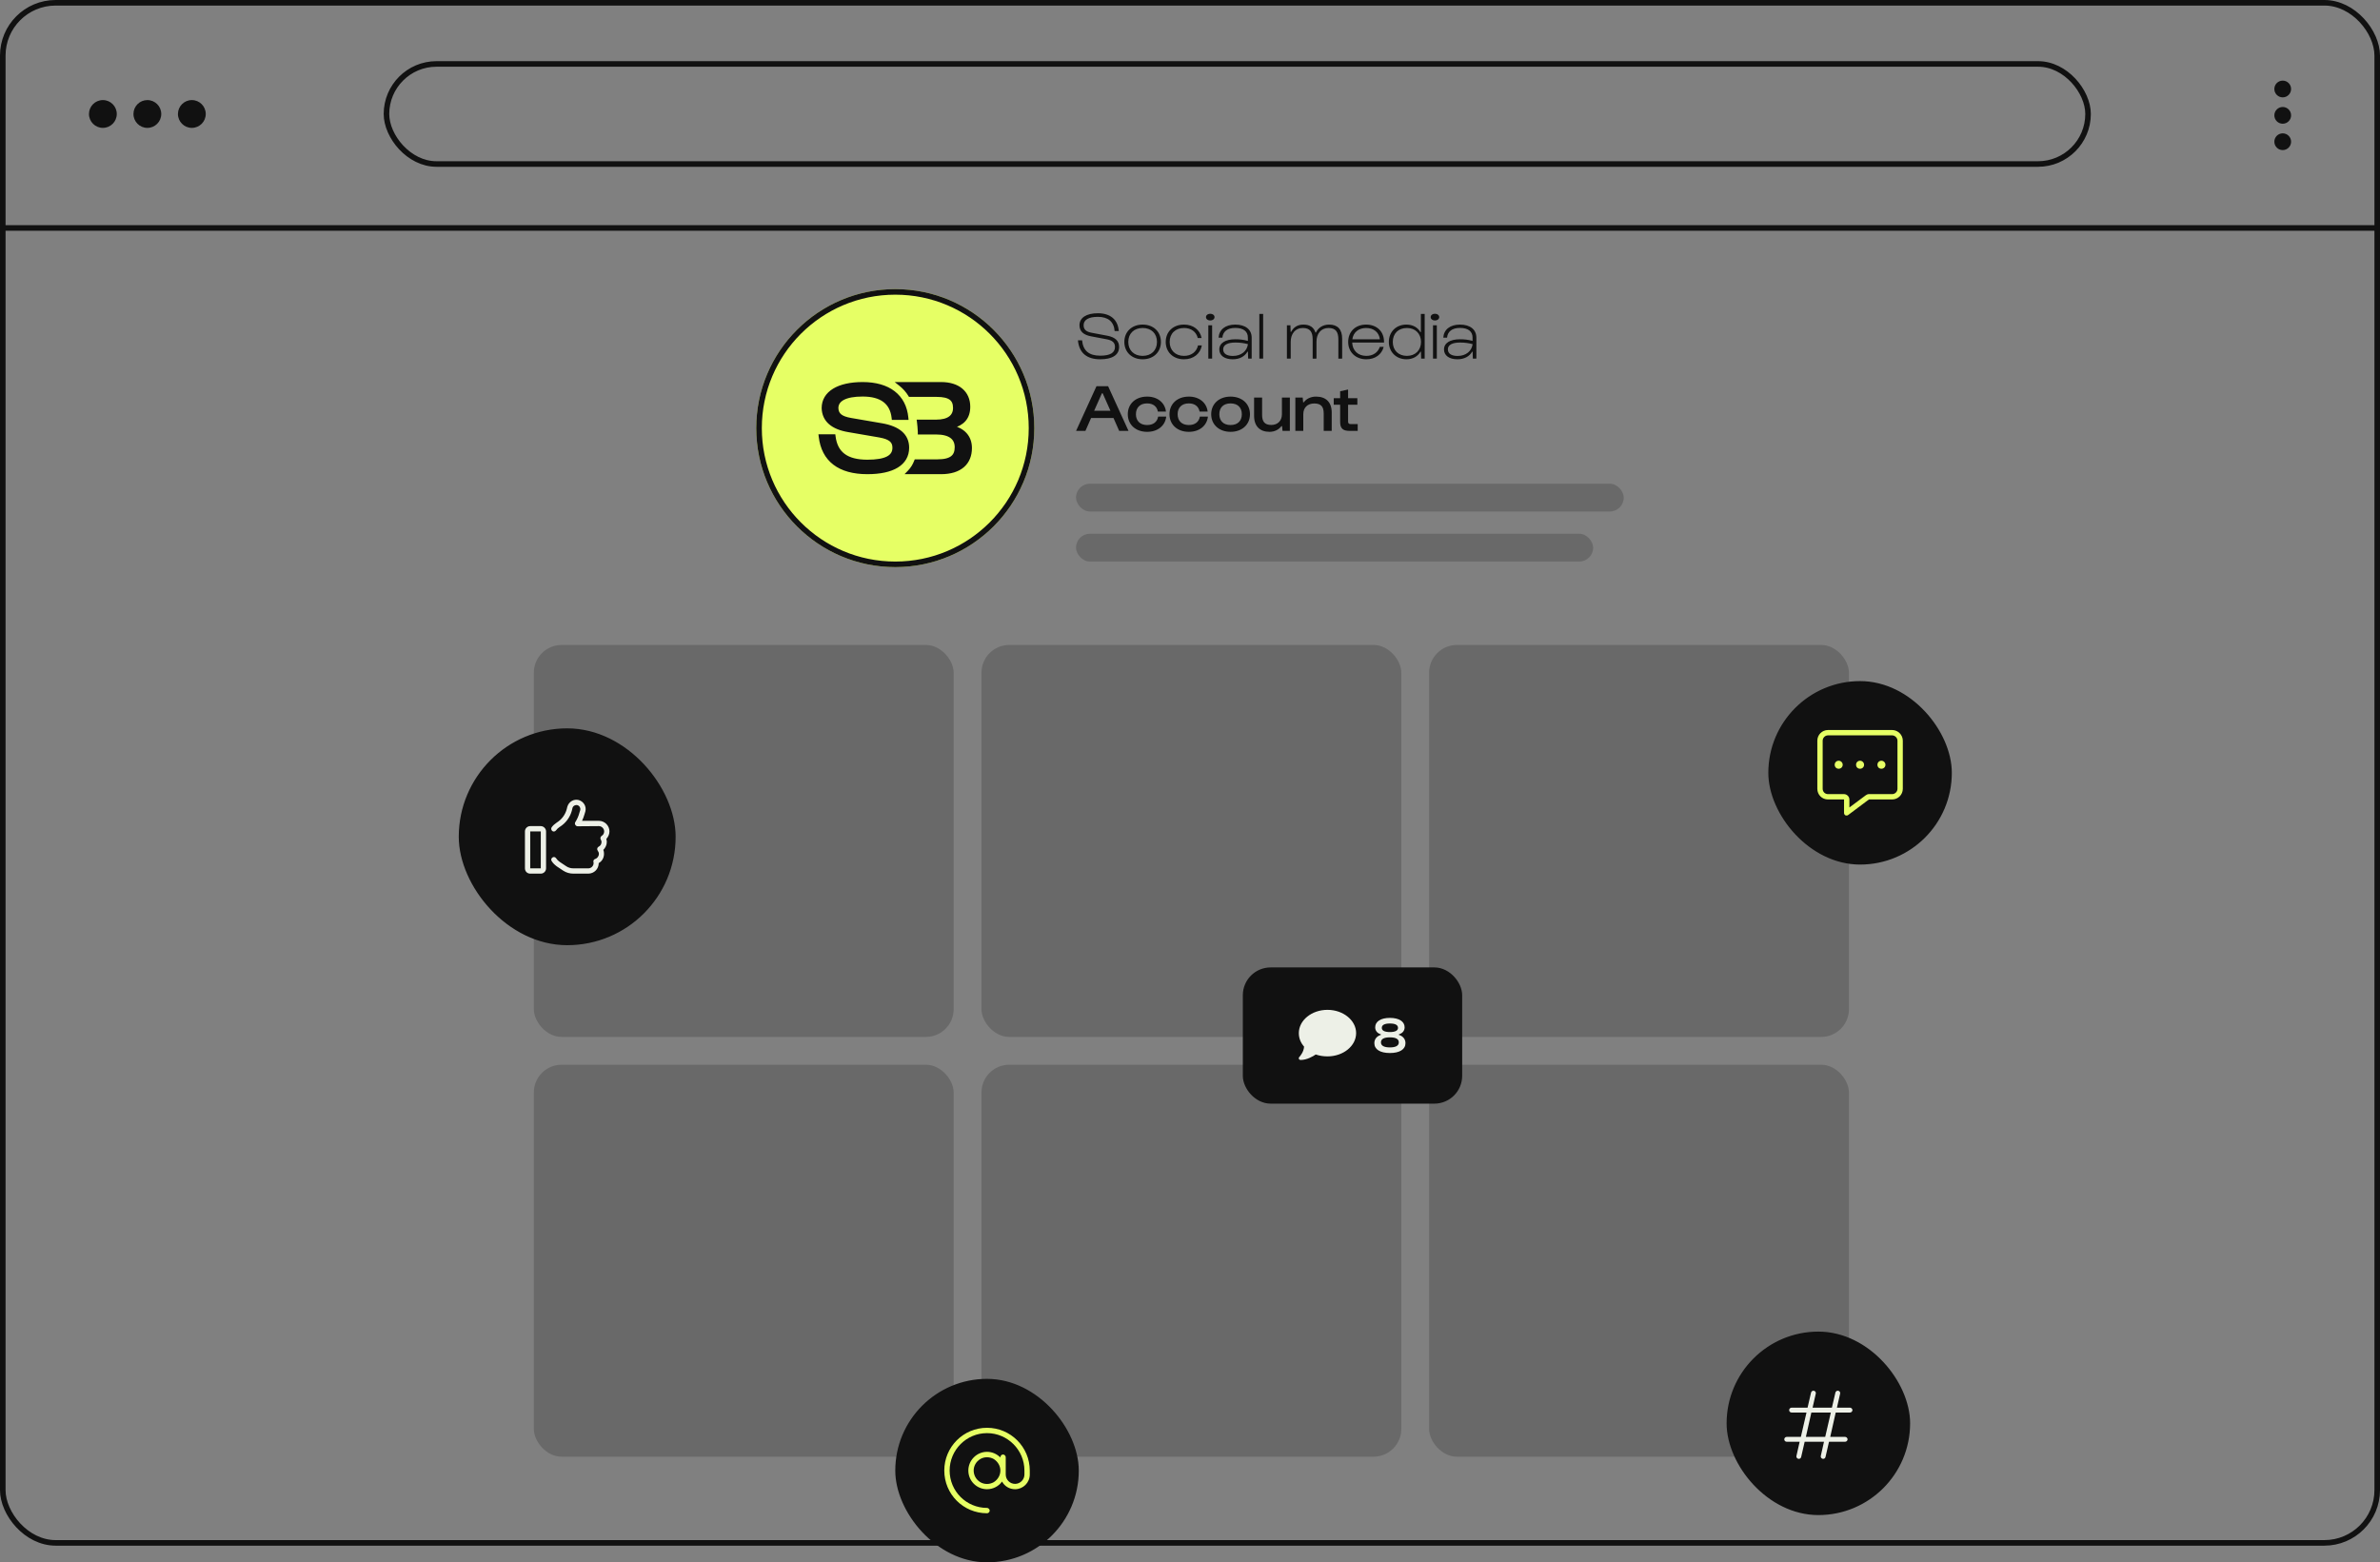 <?xml version="1.0" encoding="UTF-8"?> <svg xmlns="http://www.w3.org/2000/svg" width="856" height="562" viewBox="0 0 856 562" fill="none"><rect x="0" y="0" width="856" height="562" fill="#808080" stroke="none"/><rect x="1" y="1" width="854" height="554" rx="19" stroke="#111111" stroke-width="2"></rect><path d="M37 46C39.761 46 42 43.761 42 41C42 38.239 39.761 36 37 36C34.239 36 32 38.239 32 41C32 43.761 34.239 46 37 46Z" fill="#111111"></path><path d="M53 46C55.761 46 58 43.761 58 41C58 38.239 55.761 36 53 36C50.239 36 48 38.239 48 41C48 43.761 50.239 46 53 46Z" fill="#111111"></path><path d="M69 46C71.761 46 74 43.761 74 41C74 38.239 71.761 36 69 36C66.239 36 64 38.239 64 41C64 43.761 66.239 46 69 46Z" fill="#111111"></path><circle cx="821.012" cy="32.011" r="3.011" transform="rotate(90 821.012 32.011)" fill="#111111"></circle><circle cx="821.012" cy="41.494" r="3.011" transform="rotate(90 821.012 41.494)" fill="#111111"></circle><circle cx="821.012" cy="50.976" r="3.011" transform="rotate(90 821.012 50.976)" fill="#111111"></circle><rect x="139" y="23" width="612" height="36" rx="18" stroke="#111111" stroke-width="2"></rect><rect x="0.5" y="81.5" width="855" height="1" stroke="#111111"></rect><g clip-path="url(#clip0_314_371)"><rect width="100" height="102" transform="translate(272 103)" fill="#E6FF65"></rect><path d="M299.951 156.976L299.927 156.787H299.735H295.243H295L295.028 157.027C295.516 161.258 297.217 164.511 300.079 166.703C302.937 168.891 306.926 170 311.955 170C316.514 170 320.122 169.224 322.598 167.716C325.086 166.201 326.42 163.949 326.42 161.051C326.42 158.832 325.624 157.032 324.059 155.658C322.502 154.291 320.2 153.36 317.209 152.833L306.099 150.922C304.228 150.606 302.969 150.136 302.168 149.474C301.381 148.822 301.014 147.965 300.966 146.808C300.968 145.309 301.722 144.138 303.254 143.33C304.802 142.512 307.139 142.07 310.264 142.07C313.643 142.07 316.234 142.77 318.054 144.136C319.869 145.497 320.945 147.542 321.254 150.294L321.276 150.485H321.47H325.913H326.152L326.129 150.25C325.762 146.355 324.144 143.284 321.428 141.19C318.716 139.099 314.933 138 310.264 138C305.919 138 302.385 138.799 299.929 140.301C297.463 141.808 296.089 144.023 296.089 146.813L296.089 146.82C296.163 149.013 296.984 150.799 298.535 152.154C300.08 153.504 302.333 154.413 305.253 154.895L316.36 156.805C318.28 157.144 319.574 157.636 320.387 158.321C321.187 158.994 321.543 159.873 321.543 161.051C321.543 161.871 321.36 162.576 320.993 163.174C320.626 163.773 320.066 164.279 319.291 164.688C317.733 165.51 315.325 165.93 311.955 165.93C308.236 165.93 305.428 165.207 303.458 163.739C301.494 162.276 300.332 160.05 299.951 156.976ZM327.023 169.636L326.673 170H327.18H338.478C341.93 170 344.564 169.143 346.337 167.596C348.115 166.046 349 163.826 349 161.162C349 159.136 348.368 157.446 347.191 156.153C346.048 154.898 344.404 154.033 342.365 153.59V153.554C344.296 153.051 345.795 152.256 346.817 151.09C347.87 149.888 348.397 148.314 348.397 146.32C348.397 143.791 347.483 141.702 345.77 140.249C344.061 138.798 341.58 138 338.478 138H324.03H323.416L323.894 138.383C325.213 139.44 326.313 140.682 327.18 142.097L327.243 142.2H327.365H336.92C339.367 142.2 340.966 142.611 341.952 143.368C342.924 144.114 343.338 145.229 343.338 146.744C343.338 148.243 342.808 149.423 341.733 150.236C340.649 151.056 338.981 151.523 336.668 151.523H330.583H330.336L330.368 151.766C330.501 152.775 330.597 153.911 330.673 155.308V155.508V155.723H330.89H336.719C339.233 155.723 341.039 156.226 342.211 157.11C343.373 157.988 343.941 159.262 343.941 160.879C343.941 162.487 343.49 163.698 342.458 164.516C341.415 165.343 339.741 165.8 337.221 165.8H329.536H329.387L329.333 165.939C328.78 167.382 328.013 168.607 327.023 169.636Z" fill="#111111" stroke="#111111" stroke-width="1.138"></path></g><path d="M322 105C349.062 105 371 126.938 371 154C371 181.062 349.062 203 322 203C294.938 203 273 181.062 273 154C273 126.938 294.938 105 322 105Z" stroke="#111111" stroke-width="2"></path><path d="M387.696 122.424H389.184C389.544 126.168 391.68 127.944 395.712 127.944C399.312 127.944 401.016 126.888 401.016 124.8C401.016 123.288 400.128 122.424 398.016 122.04L392.424 120.984C389.688 120.48 388.272 119.184 388.248 117.024C388.248 114.288 390.72 112.68 394.872 112.68C399.384 112.68 402.072 114.984 402.384 119.088H400.896C400.632 115.728 398.568 113.976 394.872 113.976C391.512 113.976 389.712 115.056 389.736 117.024C389.76 118.536 390.624 119.328 392.688 119.712L398.28 120.768C401.088 121.296 402.504 122.64 402.504 124.8C402.504 127.68 400.08 129.24 395.712 129.24C390.84 129.24 388.104 126.912 387.696 122.424ZM404.387 123C404.387 119.304 407.099 116.76 410.963 116.76C414.851 116.76 417.539 119.304 417.539 123C417.539 126.672 414.851 129.24 410.963 129.24C407.099 129.24 404.387 126.672 404.387 123ZM405.803 123C405.803 126.024 407.867 128.016 410.963 128.016C414.083 128.016 416.123 126.024 416.123 123C416.123 119.952 414.083 117.984 410.963 117.984C407.867 117.984 405.803 119.976 405.803 123ZM419.27 123C419.27 119.304 421.958 116.76 425.822 116.76C429.158 116.736 431.606 118.656 432.182 121.608H430.79C430.286 119.376 428.39 117.96 425.822 117.984C422.75 117.984 420.686 120 420.686 123C420.686 126 422.75 128.016 425.822 128.016C428.462 128.04 430.382 126.552 430.886 124.248H432.254C431.726 127.272 429.206 129.264 425.822 129.24C421.958 129.24 419.27 126.672 419.27 123ZM433.749 114.072C433.749 113.424 434.349 112.872 435.285 112.872C436.221 112.872 436.821 113.424 436.821 114.072C436.821 114.72 436.221 115.272 435.285 115.272C434.349 115.272 433.749 114.72 433.749 114.072ZM435.957 117V129H434.589V117H435.957ZM439.646 121.464H438.278C438.494 118.536 440.726 116.76 444.278 116.76C447.95 116.76 450.182 118.536 450.182 121.464V129H448.91L448.838 126.504H448.67C447.71 128.16 445.91 129.24 443.366 129.24C440.462 129.24 438.542 127.92 438.542 125.712C438.542 123.384 440.726 122.04 444.326 122.04C445.67 122.04 447.11 122.16 448.814 122.616V121.464C448.838 119.208 447.206 117.96 444.278 117.96C441.494 117.96 439.838 119.232 439.646 121.464ZM439.934 125.664C439.934 127.296 441.35 128.04 443.438 128.04C446.438 128.04 448.526 126.288 448.838 123.792C447.374 123.408 446.006 123.216 444.326 123.216C441.638 123.216 439.934 124.008 439.934 125.664ZM454.309 112.92V129H452.941V112.92H454.309ZM464.222 129H462.854V117H464.126L464.198 119.376H464.366C465.23 117.768 466.622 116.76 468.782 116.76C471.062 116.76 472.526 117.72 473.126 119.616H473.294C474.062 117.984 475.694 116.76 478.046 116.76C481.094 116.76 482.726 118.464 482.726 121.848V129L481.358 129.024V122.088C481.358 119.4 480.422 117.984 477.806 117.984C475.094 117.984 473.486 120.048 473.486 122.952V129L472.118 129.024V122.088C472.118 119.4 471.182 117.984 468.566 117.984C465.854 117.984 464.222 120.072 464.222 123V129ZM484.895 123C484.895 119.28 487.511 116.76 491.351 116.76C495.311 116.76 497.903 119.376 497.783 123.216H486.335C486.431 126.096 488.423 128.016 491.399 128.016C493.823 128.04 495.599 126.768 496.271 124.776H497.663C496.967 127.512 494.567 129.264 491.399 129.24C487.583 129.24 484.895 126.672 484.895 123ZM486.383 122.064H496.295C496.007 119.544 494.087 117.984 491.351 117.984C488.615 117.984 486.719 119.568 486.383 122.064ZM512.408 112.92V129H511.136L511.064 126.504H510.896C509.936 128.184 508.184 129.24 505.832 129.24C502.208 129.24 499.52 126.648 499.52 123C499.52 119.352 502.136 116.76 505.832 116.76C508.184 116.76 509.936 117.816 510.872 119.472H511.04V112.92H512.408ZM511.088 123C511.088 120.024 509.048 117.984 506.024 117.984C502.952 117.984 500.936 119.976 500.936 123C500.936 126 502.952 128.016 506.024 128.016C509.048 128.016 511.088 125.952 511.088 123ZM514.562 114.072C514.562 113.424 515.162 112.872 516.098 112.872C517.034 112.872 517.634 113.424 517.634 114.072C517.634 114.72 517.034 115.272 516.098 115.272C515.162 115.272 514.562 114.72 514.562 114.072ZM516.77 117V129H515.402V117H516.77ZM520.459 121.464H519.091C519.307 118.536 521.539 116.76 525.091 116.76C528.763 116.76 530.995 118.536 530.995 121.464V129H529.723L529.651 126.504H529.483C528.523 128.16 526.723 129.24 524.179 129.24C521.275 129.24 519.355 127.92 519.355 125.712C519.355 123.384 521.539 122.04 525.139 122.04C526.483 122.04 527.923 122.16 529.627 122.616V121.464C529.651 119.208 528.019 117.96 525.091 117.96C522.307 117.96 520.651 119.232 520.459 121.464ZM520.747 125.664C520.747 127.296 522.163 128.04 524.251 128.04C527.251 128.04 529.339 126.288 529.651 123.792C528.187 123.408 526.819 123.216 525.139 123.216C522.451 123.216 520.747 124.008 520.747 125.664ZM390.384 155H387.024L394.368 138.92H398.544L405.888 155H402.528L400.488 150.368H392.424L390.384 155ZM396.312 141.488L393.528 147.752H399.384L396.6 141.488H396.312ZM405.623 149C405.623 145.256 408.455 142.664 412.559 142.664C416.255 142.64 418.991 144.824 419.351 148.064H416.447C416.135 146.216 414.695 145.088 412.559 145.112C410.063 145.112 408.551 146.6 408.551 149C408.551 151.4 410.063 152.888 412.559 152.888C414.767 152.912 416.231 151.76 416.543 149.864H419.447C419.087 153.152 416.351 155.36 412.559 155.336C408.455 155.336 405.623 152.744 405.623 149ZM420.623 149C420.623 145.256 423.455 142.664 427.559 142.664C431.255 142.64 433.991 144.824 434.351 148.064H431.447C431.135 146.216 429.695 145.088 427.559 145.112C425.063 145.112 423.551 146.6 423.551 149C423.551 151.4 425.063 152.888 427.559 152.888C429.767 152.912 431.231 151.76 431.543 149.864H434.447C434.087 153.152 431.351 155.36 427.559 155.336C423.455 155.336 420.623 152.744 420.623 149ZM435.623 149C435.623 145.256 438.479 142.664 442.583 142.664C446.711 142.664 449.567 145.256 449.567 149C449.567 152.744 446.711 155.336 442.583 155.336C438.479 155.336 435.623 152.744 435.623 149ZM438.551 149C438.551 151.424 440.063 152.888 442.583 152.888C445.127 152.888 446.639 151.424 446.639 149C446.639 146.576 445.127 145.112 442.583 145.112C440.063 145.112 438.551 146.576 438.551 149ZM461.06 143H463.916V155H461.276L461.108 153.272H460.892C460.004 154.496 458.468 155.336 456.596 155.336C453.212 155.336 451.052 153.392 451.052 149.6V143H453.932V149.24C453.932 151.664 454.868 152.864 457.244 152.864C459.5 152.864 461.06 151.4 461.06 149V143ZM468.746 155H465.89V143H468.53L468.698 144.728H468.914C469.802 143.504 471.338 142.664 473.33 142.664C476.834 142.664 478.97 144.608 478.97 148.4V155H476.09V148.76C476.09 146.336 475.178 145.136 472.682 145.136C470.306 145.136 468.746 146.6 468.746 149V155ZM482.002 145.592H479.698V143.24H482.002V140.744L484.858 140.12V143.24H488.194V145.592H484.858V151.592C484.858 152.288 485.122 152.552 485.818 152.552H488.314V155H485.458C482.986 155 482.002 154.136 482.002 151.76V145.592Z" fill="#111111"></path><rect x="387" y="174" width="197" height="10" rx="5" fill="#111111" fill-opacity="0.2"></rect><rect x="387" y="192" width="186" height="10" rx="5" fill="#111111" fill-opacity="0.2"></rect><rect x="192" y="232" width="151" height="141" rx="10" fill="#111111" fill-opacity="0.2"></rect><rect x="353" y="232" width="151" height="141" rx="10" fill="#111111" fill-opacity="0.2"></rect><rect x="514" y="232" width="151" height="141" rx="10" fill="#111111" fill-opacity="0.2"></rect><rect x="192" y="383" width="151" height="141" rx="10" fill="#111111" fill-opacity="0.2"></rect><rect x="353" y="383" width="151" height="141" rx="10" fill="#111111" fill-opacity="0.2"></rect><rect x="514" y="383" width="151" height="141" rx="10" fill="#111111" fill-opacity="0.2"></rect><rect x="166.588" y="263.588" width="74.825" height="74.825" rx="37.413" fill="#111111"></rect><rect x="166.588" y="263.588" width="74.825" height="74.825" rx="37.413" stroke="#111111" stroke-width="3.175"></rect><path d="M205.9 290.636L205.662 291.645C205.009 294.02 203.466 296.098 201.388 297.404L201.21 297.522C200.735 297.819 200.319 298.235 199.963 298.71C199.666 299.125 199.073 299.244 198.657 298.947C198.242 298.591 198.123 297.997 198.42 297.582C198.895 296.929 199.488 296.394 200.201 295.919L200.379 295.801C202.041 294.732 203.288 293.07 203.822 291.111L204.059 290.161C204.594 288.38 206.375 287.312 208.155 287.787C209.936 288.321 211.005 290.102 210.53 291.883L210.233 292.892C209.996 293.723 209.699 294.495 209.343 295.266H215.398C217.476 295.266 219.197 296.988 219.197 299.066C219.197 300.134 218.722 301.084 218.069 301.796C218.188 302.153 218.247 302.509 218.247 302.865C218.247 303.993 217.713 305.002 217.001 305.715C217.179 306.13 217.238 306.664 217.238 307.139C217.238 308.564 216.526 309.811 215.339 310.464C215.339 312.601 213.676 314.263 211.539 314.263H206.256C204.95 314.263 203.644 313.907 202.575 313.194L200.26 311.651C199.548 311.117 198.895 310.523 198.42 309.751C198.123 309.336 198.242 308.742 198.717 308.445C199.132 308.148 199.726 308.267 200.023 308.742C200.379 309.276 200.794 309.692 201.329 310.048L203.644 311.592C204.416 312.126 205.306 312.363 206.256 312.363H211.599C212.608 312.363 213.498 311.532 213.498 310.464C213.498 310.345 213.439 310.226 213.439 310.048C213.32 309.573 213.617 309.098 214.092 308.98C214.804 308.742 215.398 308.03 215.398 307.139C215.398 306.724 215.22 306.308 214.982 306.011C214.804 305.774 214.745 305.477 214.804 305.24C214.864 304.943 215.042 304.705 215.279 304.587C215.932 304.29 216.348 303.637 216.348 302.865C216.348 302.568 216.229 302.212 216.051 301.975C215.813 301.5 215.992 300.965 216.407 300.669C216.941 300.372 217.298 299.778 217.298 299.066C217.298 298.057 216.407 297.166 215.398 297.166L207.74 297.225C207.384 297.225 207.087 296.988 206.909 296.691C206.731 296.394 206.731 296.038 206.909 295.741C207.562 294.732 208.096 293.545 208.393 292.358L208.69 291.408C208.868 290.636 208.452 289.864 207.681 289.627C206.909 289.449 206.137 289.864 205.9 290.636ZM190.702 299.066V312.363H194.502V299.066H190.702ZM188.803 299.066C188.803 298.057 189.634 297.166 190.702 297.166H194.502C195.511 297.166 196.401 298.057 196.401 299.066V312.363C196.401 313.432 195.511 314.263 194.502 314.263H190.702C189.634 314.263 188.803 313.432 188.803 312.363V299.066Z" fill="#EDF0E7"></path><rect x="447.997" y="348.997" width="76.897" height="47.005" rx="9.003" fill="#111111"></rect><rect x="447.997" y="348.997" width="76.897" height="47.005" rx="9.003" stroke="#111111" stroke-width="1.995"></rect><path d="M487.749 371.629C487.749 376.257 483.12 380 477.446 380C475.916 380 474.508 379.759 473.22 379.316C472.777 379.638 471.972 380.121 471.047 380.523C470.081 380.966 468.914 381.288 467.787 381.288C467.505 381.288 467.264 381.167 467.183 380.926C467.062 380.684 467.143 380.402 467.304 380.201C467.344 380.201 467.344 380.161 467.384 380.121C467.425 380.08 467.505 380 467.586 379.92C467.747 379.718 467.948 379.396 468.189 379.034C468.592 378.39 468.954 377.505 469.035 376.499C467.827 375.13 467.143 373.48 467.143 371.629C467.143 367.041 471.731 363.258 477.446 363.258C483.12 363.258 487.749 367.041 487.749 371.629Z" fill="#EDF0E7"></path><path d="M494.302 375.242C494.302 373.748 495.238 372.704 496.642 372.272V372.056C495.418 371.714 494.608 370.814 494.608 369.536C494.608 367.448 496.624 366.152 499.9 366.152C503.158 366.152 505.192 367.448 505.192 369.536C505.192 370.814 504.382 371.714 503.14 372.056V372.272C504.562 372.704 505.498 373.748 505.498 375.242C505.498 377.474 503.41 378.788 499.9 378.788C496.372 378.788 494.302 377.474 494.302 375.242ZM496.984 369.752C496.984 370.76 498.064 371.246 499.9 371.246C501.718 371.246 502.816 370.76 502.816 369.752C502.816 368.654 501.718 368.168 499.9 368.168C498.064 368.168 496.984 368.654 496.984 369.752ZM496.678 374.954C496.678 376.16 497.794 376.772 499.9 376.772C501.988 376.772 503.104 376.16 503.104 374.954C503.104 373.73 501.988 373.154 499.9 373.154C497.794 373.154 496.678 373.73 496.678 374.954Z" fill="#EDF0E7"></path><rect x="622.343" y="480.343" width="63.313" height="63.313" rx="31.657" fill="#111111"></rect><rect x="622.343" y="480.343" width="63.313" height="63.313" rx="31.657" stroke="#111111" stroke-width="2.687"></rect><path d="M653.07 501.325L651.92 506.361H658.871L660.13 500.942C660.24 500.45 660.732 500.176 661.17 500.285C661.663 500.395 661.936 500.833 661.827 501.325L660.678 506.361H665.385C665.822 506.361 666.26 506.799 666.26 507.237C666.26 507.729 665.822 508.112 665.385 508.112H660.24L658.269 516.87H663.633C664.071 516.87 664.509 517.308 664.509 517.746C664.509 518.238 664.071 518.621 663.633 518.621H657.831L656.572 524.095C656.463 524.587 656.025 524.861 655.533 524.751C655.04 524.642 654.766 524.149 654.876 523.712L656.025 518.621H649.074L647.815 524.095C647.706 524.587 647.268 524.861 646.775 524.751C646.283 524.642 646.009 524.149 646.118 523.712L647.268 518.621H642.615C642.123 518.621 641.74 518.238 641.74 517.746C641.74 517.308 642.123 516.87 642.615 516.87H647.706L649.731 508.112H644.367C643.874 508.112 643.491 507.729 643.491 507.237C643.491 506.799 643.874 506.361 644.367 506.361H650.114L651.373 500.942C651.482 500.45 651.975 500.176 652.413 500.285C652.905 500.395 653.179 500.833 653.07 501.325ZM651.482 508.112L649.512 516.87H656.463L658.488 508.112H651.482Z" fill="#EDF0E7"></path><rect x="323.343" y="497.343" width="63.313" height="63.313" rx="31.657" fill="#111111"></rect><rect x="323.343" y="497.343" width="63.313" height="63.313" rx="31.657" stroke="#111111" stroke-width="2.687"></rect><path d="M355 515.52C347.554 515.52 341.549 521.585 341.549 528.971C341.549 536.417 347.554 542.422 355 542.422C355.48 542.422 355.961 542.902 355.961 543.382C355.961 543.923 355.48 544.343 355 544.343C346.473 544.343 339.628 537.498 339.628 528.971C339.628 520.504 346.473 513.599 355 513.599C363.467 513.599 370.372 520.504 370.372 528.971V530.412C370.372 533.354 367.97 535.696 365.088 535.696C363.046 535.696 361.305 534.615 360.404 532.934C359.203 534.615 357.222 535.696 355 535.696C351.277 535.696 348.275 532.694 348.275 528.971C348.275 525.308 351.277 522.246 355 522.246C356.861 522.246 358.543 523.026 359.804 524.287V524.167C359.804 523.687 360.224 523.206 360.765 523.206C361.245 523.206 361.725 523.687 361.725 524.167V528.971V530.412C361.725 532.274 363.226 533.775 365.088 533.775C366.889 533.775 368.451 532.274 368.451 530.412V528.971C368.451 521.585 362.386 515.52 355 515.52ZM359.804 528.971C359.804 527.29 358.843 525.728 357.402 524.828C355.901 523.987 354.039 523.987 352.598 524.828C351.097 525.728 350.196 527.29 350.196 528.971C350.196 530.712 351.097 532.274 352.598 533.174C354.039 534.015 355.901 534.015 357.402 533.174C358.843 532.274 359.804 530.712 359.804 528.971Z" fill="#E6FF65"></path><rect x="637.343" y="246.343" width="63.313" height="63.313" rx="31.657" fill="#111111"></rect><rect x="637.343" y="246.343" width="63.313" height="63.313" rx="31.657" stroke="#111111" stroke-width="2.687"></rect><path d="M665.157 287.578V290.461L671.042 286.077C671.342 285.837 671.762 285.657 672.182 285.657H680.529C681.55 285.657 682.451 284.816 682.451 283.735V266.442C682.451 265.421 681.55 264.52 680.529 264.52H657.471C656.39 264.52 655.549 265.421 655.549 266.442V283.735C655.549 284.816 656.39 285.657 657.471 285.657H663.235C664.256 285.657 665.157 286.558 665.157 287.578ZM657.471 262.599H680.529C682.631 262.599 684.372 264.34 684.372 266.442V283.735C684.372 285.897 682.631 287.578 680.529 287.578H672.182L664.737 293.163C664.436 293.403 664.076 293.403 663.716 293.283C663.416 293.103 663.235 292.803 663.235 292.382V289.5V287.578H661.314H657.471C655.309 287.578 653.628 285.897 653.628 283.735V266.442C653.628 264.34 655.309 262.599 657.471 262.599ZM661.314 276.53C660.473 276.53 659.873 275.929 659.873 275.089C659.873 274.308 660.473 273.648 661.314 273.648C662.095 273.648 662.755 274.308 662.755 275.089C662.755 275.929 662.095 276.53 661.314 276.53ZM669 276.53C668.159 276.53 667.559 275.929 667.559 275.089C667.559 274.308 668.159 273.648 669 273.648C669.781 273.648 670.441 274.308 670.441 275.089C670.441 275.929 669.781 276.53 669 276.53ZM678.127 275.089C678.127 275.929 677.467 276.53 676.686 276.53C675.845 276.53 675.245 275.929 675.245 275.089C675.245 274.308 675.845 273.648 676.686 273.648C677.467 273.648 678.127 274.308 678.127 275.089Z" fill="#E6FF65"></path><defs><clipPath id="clip0_314_371"><path d="M272 154C272 126.386 294.386 104 322 104C349.614 104 372 126.386 372 154C372 181.614 349.614 204 322 204C294.386 204 272 181.614 272 154Z" fill="white"></path></clipPath></defs></svg> 